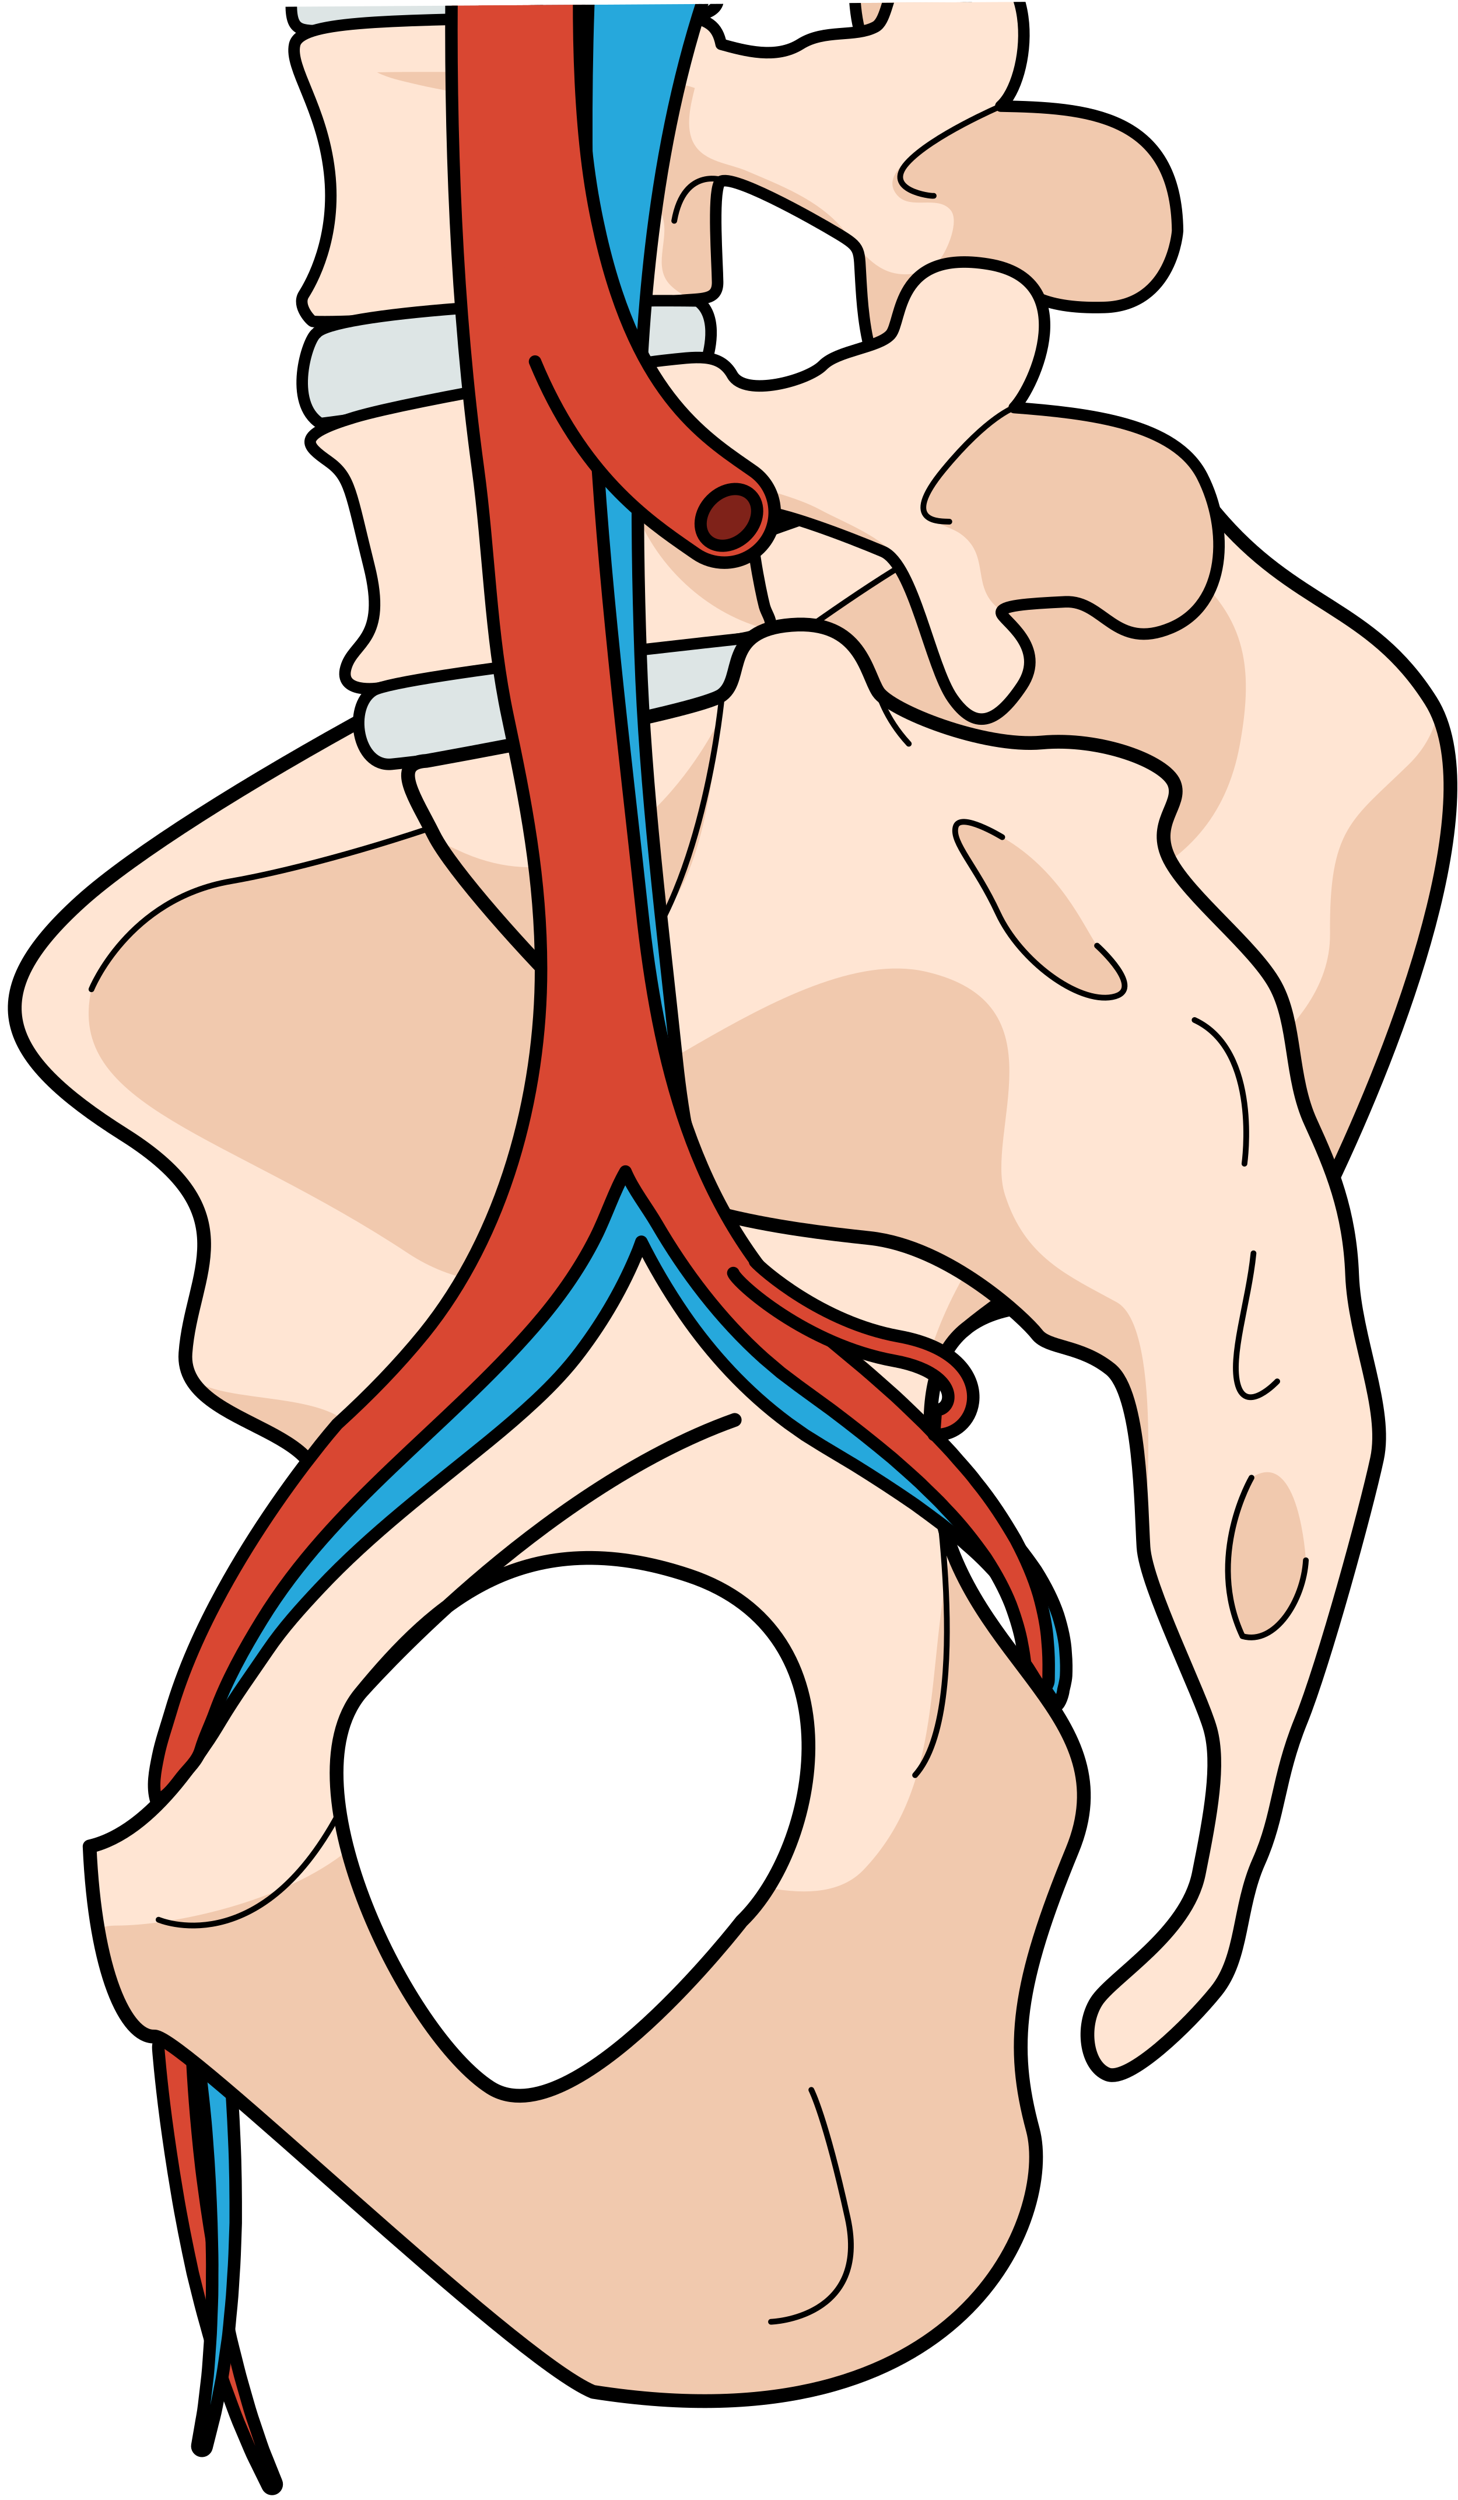 <?xml version="1.0" encoding="utf-8"?>
<!-- Generator: Adobe Illustrator 16.0.0, SVG Export Plug-In . SVG Version: 6.00 Build 0)  -->
<!DOCTYPE svg PUBLIC "-//W3C//DTD SVG 1.1//EN" "http://www.w3.org/Graphics/SVG/1.1/DTD/svg11.dtd">
<svg version="1.1" id="Layer_1" xmlns="http://www.w3.org/2000/svg" xmlns:xlink="http://www.w3.org/1999/xlink" x="0px" y="0px"
	 width="116.744px" height="200.063px" viewBox="0 0 116.744 200.063" enable-background="new 0 0 116.744 200.063"
	 xml:space="preserve">
<g>
	<g>
		<defs>
			<polygon id="SVGID_1_" points="0,214.093 116.773,213.32 116.773,-0.081 0,0.693 			"/>
		</defs>
		<clipPath id="SVGID_2_">
			<use xlink:href="#SVGID_1_"  overflow="visible"/>
		</clipPath>
		<g clip-path="url(#SVGID_2_)">
			<path fill="#D94732" stroke="#000000" stroke-miterlimit="10" d="M15.356,163.805c0,0.001,0.063,2.199,0.354,5.54
				c0.152,1.663,0.327,3.609,0.618,5.679c0.27,2.073,0.626,4.275,1.016,6.47c0.209,1.094,0.397,2.194,0.623,3.268
				c0.242,1.068,0.441,2.133,0.705,3.143c0.265,1.009,0.485,1.998,0.758,2.914c0.27,0.918,0.5,1.797,0.758,2.591
				c0.268,0.792,0.513,1.517,0.73,2.161c0.213,0.646,0.462,1.182,0.634,1.639c0.363,0.906,0.571,1.424,0.571,1.424l0.009,0.021
				c0.076,0.192-0.017,0.41-0.208,0.487c-0.183,0.073-0.389-0.009-0.476-0.183c0,0-0.25-0.509-0.688-1.398
				c-0.209-0.449-0.504-0.98-0.769-1.618c-0.271-0.637-0.574-1.354-0.907-2.138c-0.322-0.789-0.621-1.659-0.965-2.573
				c-0.353-0.911-0.621-1.903-0.955-2.914c-0.327-1.013-0.594-2.077-0.904-3.151c-0.294-1.077-0.549-2.181-0.829-3.281
				c-0.479-2.215-0.929-4.438-1.27-6.533c-0.357-2.095-0.642-4.057-0.869-5.743c-0.444-3.362-0.615-5.655-0.615-5.655v-0.01
				c-0.055-0.738,0.5-1.382,1.238-1.438c0.738-0.055,1.383,0.5,1.438,1.239C15.354,163.763,15.355,163.787,15.356,163.805z"/>
			<path fill="#26A8DC" stroke="#000000" stroke-miterlimit="10" d="M15.193,160.187c0,0,0.396,2.164,0.805,5.492
				c0.196,1.658,0.431,3.598,0.575,5.684c0.167,2.084,0.276,4.313,0.351,6.541c0.022,1.111,0.067,2.227,0.069,3.324
				c-0.015,1.096,0.012,2.179-0.038,3.221c-0.048,1.041-0.059,2.055-0.135,3.008c-0.072,0.953-0.116,1.861-0.203,2.691
				c-0.098,0.83-0.186,1.59-0.267,2.266c-0.074,0.676-0.205,1.252-0.279,1.734c-0.166,0.962-0.263,1.512-0.263,1.512l-0.005,0.023
				c-0.033,0.203,0.103,0.397,0.305,0.434c0.194,0.033,0.379-0.09,0.428-0.277c0,0,0.139-0.551,0.383-1.512
				c0.11-0.482,0.288-1.063,0.414-1.742c0.133-0.68,0.281-1.445,0.444-2.279c0.151-0.838,0.263-1.752,0.409-2.717
				c0.156-0.966,0.213-1.992,0.329-3.05c0.109-1.059,0.15-2.155,0.23-3.271c0.063-1.114,0.083-2.247,0.129-3.383
				c0.01-2.265-0.013-4.533-0.114-6.654c-0.086-2.123-0.215-4.102-0.344-5.799c-0.263-3.381-0.572-5.658-0.572-5.658l-0.002-0.01
				c-0.1-0.734-0.775-1.248-1.51-1.148c-0.733,0.1-1.249,0.775-1.148,1.51C15.187,160.146,15.19,160.169,15.193,160.187z"/>
			<g>
				<g>
					<g>
						<g>
							<path fill="#FFE5D3" d="M114.568,56.084c-4.859-7.688-10.869-7.429-17.229-15.054c-6.354-7.623-18.652-4.824-36.439,1.601
								c-17.786,6.427-46.086,21.974-54.417,29.49c-8.327,7.52-6.605,12.338,3.459,18.675c10.063,6.33,5.378,11.053,4.909,17.472
								c-0.476,6.425,14.554,5.763,9.623,13.508c0,0-7.241,23.652-17.3,25.98c0.445,10.14,2.932,15.301,5.18,15.207
								c2.258-0.104,28.607,25.705,35.128,28.435c29.94,4.707,37.014-14.294,35.217-20.985c-1.805-6.698-1.265-11.614,3.156-22.348
								c4.422-10.733-8.188-15.075-10.611-27.392c-2.42-12.317,1.168-16.237,9.076-16.206c7.905,0.028,16.644,1.901,22.161-9.632
								C111.996,83.302,119.423,63.778,114.568,56.084z M59.379,153.742c0,0-13.527,17.529-20.118,13.309
								c-6.582-4.229-16.494-24.123-10.417-31.539c6.073-7.42,13.318-13.762,26.307-9.437
								C68.925,130.658,65.519,147.827,59.379,153.742z"/>
						</g>
						<path fill="#F1C9AE" d="M23.361,125.033l0.188,0.033c0,0,5.786-4.618,5.171-9.441c-0.62-4.816-11.451-2.881-13.553-5.584l0,0
							c2.1,4.598,13.729,4.784,9.307,11.735C24.474,121.776,24.082,123.052,23.361,125.033z"/>
						<path fill="#F1C9AE" d="M112.809,61.165c-4.61,4.505-6.384,5.063-6.313,13.573c0.073,8.508-11.772,14.18-20.327,18.381
							c-8.559,4.203-11.621,14.9-11.621,14.9l1.134,0.354c1.521-2.823,4.47-3.921,8.638-3.905
							c7.905,0.028,16.644,1.901,22.161-9.632c5.288-11.059,12.319-29.441,8.621-37.726
							C114.809,58.454,114.14,59.858,112.809,61.165z"/>
						<path fill="#F1C9AE" d="M69.156,149.614c-1.712,1.798-4.43,2.053-7.645,1.448c-0.648,1.035-1.369,1.945-2.133,2.68
							c0,0-13.527,17.529-20.118,13.309c-4.038-2.598-9.33-11.093-11.41-18.985c-5.022,4.092-13.914,6.012-18.532,6.02
							c-0.516,0-1.009,0.08-1.484,0.224c0.985,5.801,2.821,8.723,4.52,8.655c2.258-0.104,28.607,25.705,35.128,28.435
							c29.94,4.707,37.014-14.294,35.217-20.985c-1.805-6.698-1.265-11.614,3.156-22.348c4-9.71-5.925-14.188-9.656-24.055
							C74.05,133.53,75.685,142.756,69.156,149.614z"/>
						
							<path fill="none" stroke="#000000" stroke-width="1.102" stroke-linecap="round" stroke-linejoin="round" stroke-miterlimit="10" d="
							M114.568,56.084c-4.859-7.688-10.869-7.429-17.229-15.054c-6.354-7.623-18.652-4.824-36.439,1.601
							c-17.786,6.427-46.086,21.974-54.417,29.49c-8.327,7.52-6.605,12.338,3.459,18.675c10.063,6.33,5.378,11.053,4.909,17.472
							c-0.476,6.425,14.554,5.763,9.623,13.508c0,0-7.241,23.652-17.3,25.98c0.445,10.14,2.932,15.301,5.18,15.207
							c2.258-0.104,28.607,25.705,35.128,28.435c29.94,4.707,37.014-14.294,35.217-20.985c-1.805-6.698-1.265-11.614,3.156-22.348
							c4.422-10.733-8.188-15.075-10.611-27.392c-2.42-12.317,1.168-16.237,9.076-16.206c7.905,0.028,16.644,1.901,22.161-9.632
							C111.996,83.302,119.423,63.778,114.568,56.084z M59.379,153.742c0,0-13.527,17.529-20.118,13.309
							c-6.582-4.229-16.494-24.123-10.417-31.539c6.073-7.42,13.318-13.762,26.307-9.437
							C68.925,130.658,65.519,147.827,59.379,153.742z M28.844,135.511c0,0,14.267-16.28,29.985-21.886 M77.107,106.533
							c0,0,9.703-8.332,16.802-8.152"/>
					</g>
					
						<path fill="none" stroke="#000000" stroke-width="0.46" stroke-linecap="round" stroke-linejoin="round" stroke-miterlimit="10" d="
						M12.699,153.618c0,0,7.991,3.456,14.41-8.472"/>
					<path fill="#F1C9AE" d="M7.323,79.164c0,0,2.893-7.221,11.162-8.647c8.265-1.429,27.85-7.128,39.047-15.138
						C68.73,47.372,79.236,39.323,86.11,40.683c2.885,0.576,5.987,2.514,8.271,4.268c5.359,4.11,6.062,8.229,4.897,14.624
						c-2.174,11.956-13.616,12.921-23.792,15.277c-3.824,0.887-7.56,1.3-11.171,3.057c-7.194,3.505-9.039,10.563-12.355,17.174
						c-3.563,7.104-12.141,9.929-19.285,5.207C18.159,90.689,5.211,88.595,7.323,79.164z"/>
					
						<path fill="none" stroke="#000000" stroke-width="0.46" stroke-linecap="round" stroke-linejoin="round" stroke-miterlimit="10" d="
						M7.323,79.164c0,0,2.893-7.221,11.162-8.647c8.265-1.429,27.85-7.128,39.047-15.138C68.73,47.372,79.236,39.323,86.11,40.683"
						/>
					
						<path fill="none" stroke="#000000" stroke-width="0.46" stroke-linecap="round" stroke-linejoin="round" stroke-miterlimit="10" d="
						M74.641,116.732c0,0,3.409,19.965-1.367,25.318"/>
					
						<path fill="none" stroke="#000000" stroke-width="0.46" stroke-linecap="round" stroke-linejoin="round" stroke-miterlimit="10" d="
						M61.735,185.793c0,0,7.914-0.238,6.139-8.317c-1.774-8.083-2.91-10.242-2.91-10.242"/>
				</g>
				<g>
					<path fill="#FFE5D3" d="M25.291-5.128c0,0-1.71-0.399-0.602-2.089c1.11-1.684,3.484-3.746,3.897-9.927
						c0.405-6.181-0.081-9.593,0.049-11.839c0.128-2.25,6.936-0.512,13.438,0.428c6.501,0.932,19.736,2.246,19.509,4.266
						c-0.229,2.016-1.265,1.504-0.766,2.099c0.502,0.589,5.246,1.425,7.939,0.672c2.692-0.747,4.538-0.526,5.937-2.31
						c1.399-1.785,4.043-4.62,8.494-1.603c4.453,3.015,0.112,9.93-0.827,10.609c5.153-0.384,16.979-0.163,16.186,7.859
						c-0.792,8.015-9.655,4.242-12.156,3.56c-2.497-0.675-7.565,1.178-9.034,3.295c0.223,2.945-2.522,5.641-6.223,5.189
						c-3.693-0.451-2.524-9.125-2.724-10.6C68.212-7,64.107-9.153,62.145-10.387c-1.96-1.24-4.026-3.218-3.981,0.332
						c0.038,3.557,0.705,4.722-2.352,4.916C52.758-4.942,31.949-5.458,25.291-5.128z"/>
					<path fill="#FFE5D3" d="M25.291-5.128c0,0-1.71-0.399-0.602-2.089c1.11-1.684,3.484-3.746,3.897-9.927
						c0.405-6.181-0.081-9.593,0.049-11.839c0.128-2.25,6.936-0.512,13.438,0.428c6.501,0.932,19.736,2.246,19.509,4.266
						c-0.229,2.016-1.265,1.504-0.766,2.099c0.502,0.589,5.246,1.425,7.939,0.672c2.692-0.747,4.538-0.526,5.937-2.31
						c1.399-1.785,4.043-4.62,8.494-1.603c4.453,3.015,0.112,9.93-0.827,10.609c5.153-0.384,16.979-0.163,16.186,7.859
						c-0.792,8.015-9.655,4.242-12.156,3.56c-2.497-0.675-7.565,1.178-9.034,3.295c0.223,2.945-2.522,5.641-6.223,5.189
						c-3.693-0.451-2.524-9.125-2.724-10.6C68.212-7,64.107-9.153,62.145-10.387c-1.96-1.24-4.026-3.218-3.981,0.332
						c0.038,3.557,0.705,4.722-2.352,4.916C52.758-4.942,31.949-5.458,25.291-5.128z"/>
					<path fill="#F1C9AE" d="M52.764-7.153c0.146-1.203,1.203-2.327,1.44-3.887c0.376-2.475-1.426-6.596-3.465-8.092
						c-1.733-1.27-3.91-1.676-5.968-2.074c-2.179-0.416-3.956-1.234-6.056-1.87c-1.216-0.374-2.865-0.604-3.85-1.352
						c1.967-1.243,7.409,0.669,9.436,1.074c3.697,0.729,7.392,1.401,11.071,2.216c1.367,0.301,4.919,0.52,3.92,2.195
						c-0.476,0.799-1.288,0.929-1.366,2.045c-0.06,0.896,0.229,1.455,1.004,1.958c1.46,0.954,3.702,0.989,5.322,1.666
						c1.737,0.737,1.966,1.676,2.492,3.243c0.473,1.417,3.595,8.824,5.654,5.965c1.685-2.337-1.03-5.098,1.321-7.343
						c1.568-1.502,4.104-2.088,6.161-2.644c1.327-0.357,2.627-0.83,3.983-0.854c0.884-0.011,1.757-0.031,2.636-0.006
						c1.931,0.061,3.874,0.258,5.743,0.745c3.533,0.921,6.704,3.163,6.302,7.203c-0.792,8.015-9.655,4.242-12.156,3.56
						c-2.497-0.675-7.565,1.178-9.034,3.295c0.223,2.945-2.522,5.641-6.223,5.189c-3.693-0.451-2.524-9.125-2.724-10.6
						C68.212-7,64.107-9.153,62.145-10.387c-1.96-1.24-4.026-3.218-3.981,0.332c0.038,3.557,0.705,4.722-2.352,4.916
						c-0.428,0.028-1.219,0.045-2.26,0.047C52.858-5.857,52.681-6.516,52.764-7.153z"/>
					
						<path fill="none" stroke="#000000" stroke-width="0.921" stroke-linecap="round" stroke-linejoin="round" stroke-miterlimit="10" d="
						M25.291-5.128c0,0-1.71-0.399-0.602-2.089c1.11-1.684,3.484-3.746,3.897-9.927c0.405-6.181-0.081-9.593,0.049-11.839
						c0.128-2.25,6.936-0.512,13.438,0.428c6.501,0.932,19.736,2.246,19.509,4.266c-0.229,2.016-1.265,1.504-0.766,2.099
						c0.502,0.589,5.246,1.425,7.939,0.672c2.692-0.747,4.538-0.526,5.937-2.31c1.399-1.785,4.043-4.62,8.494-1.603
						c4.453,3.015,0.112,9.93-0.827,10.609c5.153-0.384,16.979-0.163,16.186,7.859c-0.792,8.015-9.655,4.242-12.156,3.56
						c-2.497-0.675-7.565,1.178-9.034,3.295c0.223,2.945-2.522,5.641-6.223,5.189c-3.693-0.451-2.524-9.125-2.724-10.6
						C68.212-7,64.107-9.153,62.145-10.387c-1.96-1.24-4.026-3.218-3.981,0.332c0.038,3.557,0.705,4.722-2.352,4.916
						C52.758-4.942,31.949-5.458,25.291-5.128z"/>
					<path fill="#DDE5E5" d="M53.982,1.236c0,0,3.196,0.387,3.508-1.117c0.307-1.503,0.566-4.99-2.407-5.299
						c-2.969-0.307-27.345-0.114-29.379-0.005c-2.035,0.11-2.276,2.354-2.379,5.111c-0.097,2.756,0.708,2.462,2.785,2.579
						C28.194,2.626,53.982,1.236,53.982,1.236z"/>
					
						<path fill="none" stroke="#000000" stroke-width="0.921" stroke-linecap="round" stroke-linejoin="round" stroke-miterlimit="10" d="
						M53.982,1.236c0,0,3.196,0.387,3.508-1.117c0.307-1.503,0.566-4.99-2.407-5.299c-2.969-0.307-27.345-0.114-29.379-0.005
						c-2.035,0.11-2.276,2.354-2.379,5.111c-0.097,2.756,0.708,2.462,2.785,2.579C28.194,2.626,53.982,1.236,53.982,1.236z"/>
					<path fill="#FFE5D3" d="M25.063,25.724c-0.127-0.005-1.324-1.229-0.739-2.156s2.662-4.543,2.055-9.807
						C25.771,8.5,23.167,5.47,23.591,3.572c0.433-1.895,6.941-1.899,19.069-2.169c12.124-0.271,14.498-0.774,15.082,2.14
						c1.943,0.538,4.412,1.207,6.349-0.012c1.937-1.223,4.403-0.52,6.002-1.379c1.596-0.855,0.498-6.948,7.01-6.043
						c6.513,0.9,5.391,10.278,3.032,12.385c6.871,0.127,14.053,0.589,14.156,9.979c0,0-0.393,5.955-5.841,6.127
						c-5.451,0.168-6.528-1.6-6.528-1.6s-3.672-1.115-4.564,0.541c1.145,1.449,4.217,7.441-1.845,8.967
						c-6.058,1.523-6.411-7.355-6.58-9.975c-0.171-2.628,0.097-2.667-1.865-3.845c-1.959-1.178-8.915-5.094-9.464-4.058
						c-0.554,1.037-0.163,6.391-0.144,7.939c0.02,1.551-1.315,1.285-3.133,1.488C52.509,24.264,29.007,25.933,25.063,25.724z"/>
					<path fill="#F1C9AE" d="M53.075,17.414c-0.613-2.137-2.286-3.967-3.792-5.508c-1.847-1.902-4.167-3.202-6.759-3.619
						c-3.15-0.504-6.328-0.847-9.435-1.597c-0.997-0.241-1.982-0.438-2.903-0.902c3.011-0.062,6.091-0.021,9.129-0.014
						c3.056,0.011,6.094,0.356,9.143,0.543c2.263,0.146,5.016-0.016,7.175,0.724c-0.332,1.35-0.81,3.201-0.046,4.497
						c0.848,1.433,2.781,1.535,4.179,2.132c2.722,1.162,5.679,2.281,7.646,4.563c1.142,1.32,2.211,3.068,3.977,3.57
						c1.318,0.373,2.957,0.051,3.84-1.012c0.616-0.74,1.642-3.13,0.864-4.007c-1.052-1.185-3.156,0.033-4.218-1.126
						c-1.88-2.061,3.075-4.25,4.367-5.112c1.305-0.871,2.784-1.618,4.323-2.042c6.741,0.138,13.625,0.771,13.726,9.969
						c0,0-0.393,5.955-5.841,6.127c-5.451,0.168-6.528-1.6-6.528-1.6s-3.672-1.115-4.564,0.541c1.145,1.449,4.217,7.441-1.845,8.967
						c-6.058,1.523-6.411-7.355-6.58-9.975c-0.171-2.628,0.097-2.667-1.865-3.845c-1.959-1.178-8.915-5.094-9.464-4.058
						c-0.554,1.037-0.163,6.391-0.144,7.939c0.015,1.222-0.814,1.313-2.053,1.398c-0.62-0.285-1.184-0.636-1.652-1.072
						C52.175,21.413,53.601,19.25,53.075,17.414z"/>
					
						<path fill="none" stroke="#000000" stroke-width="0.921" stroke-linecap="round" stroke-linejoin="round" stroke-miterlimit="10" d="
						M25.063,25.724c-0.127-0.005-1.324-1.229-0.739-2.156s2.662-4.543,2.055-9.807C25.771,8.5,23.167,5.47,23.591,3.572
						c0.433-1.895,6.941-1.899,19.069-2.169c12.124-0.271,14.498-0.774,15.082,2.14c1.943,0.538,4.412,1.207,6.349-0.012
						c1.937-1.223,4.403-0.52,6.002-1.379c1.596-0.855,0.498-6.948,7.01-6.043c6.513,0.9,5.391,10.278,3.032,12.385
						c6.871,0.127,14.053,0.589,14.156,9.979c0,0-0.393,5.955-5.841,6.127c-5.451,0.168-6.528-1.6-6.528-1.6
						s-3.672-1.115-4.564,0.541c1.145,1.449,4.217,7.441-1.845,8.967c-6.058,1.523-6.411-7.355-6.58-9.975
						c-0.171-2.628,0.097-2.667-1.865-3.845c-1.959-1.178-8.915-5.094-9.464-4.058c-0.554,1.037-0.163,6.391-0.144,7.939
						c0.02,1.551-1.315,1.285-3.133,1.488C52.509,24.264,29.007,25.933,25.063,25.724z"/>
					<path fill="#DDE5E5" d="M56.641,28.613c0,0,1.031-3.257-0.764-4.531c-11.779-0.189-29.012,0.704-30.228,2.341
						c-0.731,0.495-2.62,5.823,0.011,7.47C34.896,32.756,56.641,28.613,56.641,28.613z"/>
					
						<path fill="none" stroke="#000000" stroke-width="0.921" stroke-linecap="round" stroke-linejoin="round" stroke-miterlimit="10" d="
						M56.641,28.613c0,0,1.031-3.257-0.764-4.531c-11.779-0.189-29.326,0.955-30.547,2.588c-0.729,0.495-2.301,5.576,0.33,7.223
						C34.896,32.756,56.641,28.613,56.641,28.613z"/>
					<path fill="#FFE5D3" d="M30.454,55.034c-0.233,0.073-3.358,0.488-2.756-1.61c0.596-2.1,3.345-2.157,1.858-8.111
						c-1.489-5.955-1.475-7.125-3.271-8.402c-1.794-1.273-2.71-2.072,2.069-3.508c4.773-1.435,22.119-4.283,24.751-4.562
						c2.627-0.274,4.511-0.658,5.529,1.16c1.016,1.819,6.058,0.449,7.249-0.763c1.185-1.212,4.449-1.396,5.42-2.465
						c0.964-1.069,0.34-6.865,7.841-5.636c7.507,1.226,3.716,9.761,2.068,11.479c6.056,0.454,12.893,1.269,15.054,5.499
						c2.158,4.23,1.977,10.248-2.504,12.129c-4.481,1.879-5.37-2.227-8.471-2.086c-3.102,0.148-5.192,0.297-5.118,0.885
						c0.073,0.595,3.736,2.717,1.643,5.854c-2.102,3.136-3.78,3.518-5.554,0.967c-1.775-2.553-3.121-10.687-5.572-11.735
						c-2.448-1.041-9.81-3.915-10.336-3.041c-0.534,0.875,0.551,6.273,0.855,7.41c0.309,1.14,1.602,1.962-1.933,2.618
						C55.745,51.759,30.454,55.034,30.454,55.034z"/>
					<g>
						<path fill="#F1C9AE" d="M55.288,47.094c-2.058-1.785-3.655-4.095-4.554-6.632c-0.389-1.105-0.515-3.279-1.833-3.646
							c-2.282-0.626-4.937-0.034-7.246-0.62c-0.423-0.106-1.639-0.205-1.658-0.678c-0.036-0.983,4.75-0.754,5.291-0.846
							c2.343-0.375,4.568-0.781,6.95-0.436c1.428,0.207,2.518,1.057,3.609,1.917c0.774,0.615,1.588,1.204,2.439,1.716
							c2.296,1.369,5.07,1.657,7.459,2.957c1.711,0.932,5.288,2.271,6.243,4.137c0.158,0.301,0.233,0.594,0.244,0.874
							c-0.47-0.844-0.976-1.469-1.542-1.71c-2.448-1.041-9.81-3.915-10.336-3.041c-0.534,0.875,0.551,6.273,0.855,7.41
							c0.203,0.742,0.823,1.35,0.247,1.865c-0.01-0.004-0.023-0.004-0.037-0.01C59.144,49.772,57.05,48.625,55.288,47.094z"/>
						<path fill="#F1C9AE" d="M85.293,48.158c-2.896,0.135-4.905,0.272-5.102,0.773c-0.195-0.177-0.388-0.354-0.561-0.524
							c-1.753-1.738-0.419-4.056-2.727-5.695c-0.812-0.573-2.144-0.741-2.65-1.681c-0.099-0.177-0.155-0.355-0.191-0.534
							c-0.239-1.251,0.913-2.468,1.776-3.252c1.956-1.776,3.843-3.913,5.865-5.578c0.13-0.104,0.257-0.197,0.381-0.29
							c-0.306,0.545-0.615,0.975-0.871,1.239c6.056,0.454,12.893,1.269,15.054,5.499c2.158,4.23,1.977,10.248-2.504,12.129
							C89.282,52.123,88.394,48.017,85.293,48.158z"/>
					</g>
					
						<path fill="none" stroke="#000000" stroke-width="0.921" stroke-linecap="round" stroke-linejoin="round" stroke-miterlimit="10" d="
						M30.454,55.034c-0.233,0.073-3.358,0.488-2.756-1.61c0.596-2.1,3.345-2.157,1.858-8.111c-1.489-5.955-1.475-7.125-3.271-8.402
						c-1.794-1.273-2.71-2.072,2.069-3.508c4.773-1.435,22.119-4.283,24.751-4.562c2.627-0.274,4.511-0.658,5.529,1.16
						c1.016,1.819,6.058,0.449,7.249-0.763c1.185-1.212,4.449-1.396,5.42-2.465c0.964-1.069,0.34-6.865,7.841-5.636
						c7.507,1.226,3.716,9.761,2.068,11.479c6.056,0.454,12.893,1.269,15.054,5.499c2.158,4.23,1.977,10.248-2.504,12.129
						c-4.481,1.879-5.37-2.227-8.471-2.086c-3.102,0.148-5.192,0.297-5.118,0.885c0.073,0.595,3.736,2.717,1.643,5.854
						c-2.102,3.136-3.78,3.518-5.554,0.967c-1.775-2.553-3.121-10.687-5.572-11.735c-2.448-1.041-9.81-3.915-10.336-3.041
						c-0.534,0.875,0.551,6.273,0.855,7.41c0.309,1.14,1.602,1.962-1.933,2.618C55.745,51.759,30.454,55.034,30.454,55.034z"/>
					<path fill="#DDE5E5" d="M60.916,50.94c0,0-28.982,3.043-31.027,4.317c-2.053,1.268-1.313,6.168,1.477,5.895
						c2.786-0.265,23.73-2.864,28.943-5.396C65.516,53.226,60.916,50.94,60.916,50.94z"/>
					
						<path fill="none" stroke="#000000" stroke-width="0.921" stroke-linecap="round" stroke-linejoin="round" stroke-miterlimit="10" d="
						M60.916,50.94c0,0-28.982,3.043-31.027,4.317c-2.053,1.268-1.313,6.168,1.477,5.895c2.786-0.265,23.73-2.864,28.943-5.396
						C65.516,53.226,60.916,50.94,60.916,50.94z"/>
					<path fill="#FFE5D3" d="M34.151,60.887c0,0,21.83-3.882,23.663-5.275c1.842-1.388-0.022-5.177,5.553-5.606
						c5.57-0.426,5.966,3.863,6.951,5.36c0.981,1.495,8.435,4.479,13.106,4.05c4.665-0.428,9.89,1.519,10.594,3.268
						c0.697,1.748-1.887,3.15-0.354,6.117c1.541,2.972,6.76,6.947,8.449,10.031c1.69,3.083,1.182,7.38,2.846,10.992
						c1.661,3.618,3.115,7.113,3.307,12.191c0.19,5.078,2.862,10.672,1.991,14.735c-0.872,4.058-4.243,16.403-6.104,20.987
						c-1.858,4.594-1.709,7.535-3.356,11.227c-1.652,3.698-1.235,7.668-3.42,10.372c-2.182,2.703-6.979,7.337-8.699,6.654
						c-1.725-0.683-2.122-3.854-0.897-5.812c1.231-1.959,7.241-5.404,8.211-10.26c0.974-4.852,1.674-8.76,0.927-11.522
						c-0.753-2.763-5.166-11.497-5.361-14.603c-0.196-3.105-0.212-12.285-2.655-14.236c-2.456-1.954-4.982-1.619-5.873-2.791
						c-0.895-1.169-7.018-7.016-13.433-7.695c-6.419-0.687-18.715-2.129-22.611-7.688c-3.899-5.557-2.307-7.279-0.608-10.918
						C42.284,76.5,36.112,69.587,34.723,66.788C33.335,63.986,31.21,61.036,34.151,60.887z"/>
					<path fill="#F1C9AE" d="M34.998,67.286c0.511,0.221,1.034,0.448,1.588,0.711c12.986,6.181,20.896-10.181,20.896-10.181
						s-0.506,10.525-4.023,14.927c-3.521,4.403-7.082,7.724-8.719,14.241c1.576,5.553,18.373-11.758,29.388-9.231
						c11.017,2.532,4.72,12.787,6.336,17.846c1.614,5.061,5.075,6.482,8.953,8.606c3.88,2.125,2.141,19.59,2.141,19.59
						c-0.196-3.105-0.212-12.285-2.655-14.236c-2.456-1.954-4.982-1.619-5.873-2.791c-0.895-1.169-7.018-7.016-13.433-7.695
						c-6.419-0.687-18.715-2.129-22.611-7.688c-3.899-5.557-2.307-7.279-0.608-10.918C42.505,76.72,36.787,70.342,34.998,67.286z"/>
					
						<path fill="none" stroke="#000000" stroke-width="1.102" stroke-linecap="round" stroke-linejoin="round" stroke-miterlimit="10" d="
						M34.151,60.887c0,0,21.83-3.882,23.663-5.275c1.842-1.388-0.022-5.177,5.553-5.606c5.57-0.426,5.966,3.863,6.951,5.36
						c0.981,1.495,8.435,4.479,13.106,4.05c4.665-0.428,9.89,1.519,10.594,3.268c0.697,1.748-1.887,3.15-0.354,6.117
						c1.541,2.972,6.76,6.947,8.449,10.031c1.69,3.083,1.182,7.38,2.846,10.992c1.661,3.618,3.115,7.113,3.307,12.191
						c0.19,5.078,2.862,10.672,1.991,14.735c-0.872,4.058-4.243,16.403-6.104,20.987c-1.858,4.594-1.709,7.535-3.356,11.227
						c-1.652,3.698-1.235,7.668-3.42,10.372c-2.182,2.703-6.979,7.337-8.699,6.654c-1.725-0.683-2.122-3.854-0.897-5.812
						c1.231-1.959,7.241-5.404,8.211-10.26c0.974-4.852,1.674-8.76,0.927-11.522c-0.753-2.763-5.166-11.497-5.361-14.603
						c-0.196-3.105-0.212-12.285-2.655-14.236c-2.456-1.954-4.982-1.619-5.873-2.791c-0.895-1.169-7.018-7.016-13.433-7.695
						c-6.419-0.687-18.715-2.129-22.611-7.688c-3.899-5.557-2.307-7.279-0.608-10.918C42.284,76.5,36.112,69.587,34.723,66.788
						C33.335,63.986,31.21,61.036,34.151,60.887z"/>
					<path fill="#F1C9AE" d="M100.209,118.248c0,0-3.711,6.322-0.722,12.683c2.622,0.749,4.894-2.906,5.075-6.074
						C104.563,124.856,104.049,115.712,100.209,118.248z"/>
					
						<path fill="none" stroke="#000000" stroke-width="0.46" stroke-linecap="round" stroke-linejoin="round" stroke-miterlimit="10" d="
						M100.209,118.248c0,0-3.711,6.322-0.722,12.683c2.622,0.749,4.894-2.906,5.075-6.074"/>
					<path fill="#F1C9AE" d="M80.251,66.99c0,0-3.406-2.086-3.733-0.813c-0.33,1.27,1.626,3.101,3.391,6.897
						c1.765,3.796,6.38,7.241,9.156,6.71c2.785-0.527-1.222-4.11-1.222-4.11C86.773,74.148,84.932,69.696,80.251,66.99z"/>
					
						<path fill="none" stroke="#000000" stroke-width="0.46" stroke-linecap="round" stroke-linejoin="round" stroke-miterlimit="10" d="
						M87.843,75.674c0,0,4.007,3.583,1.222,4.11c-2.776,0.531-7.392-2.914-9.156-6.71c-1.765-3.797-3.721-5.628-3.391-6.897
						c0.327-1.273,3.733,0.813,3.733,0.813"/>
					
						<path fill="none" stroke="#000000" stroke-width="0.46" stroke-linecap="round" stroke-linejoin="round" stroke-miterlimit="10" d="
						M70.318,55.366c0,0,0.506,2.06,2.449,4.152"/>
					
						<path fill="none" stroke="#000000" stroke-width="0.46" stroke-linecap="round" stroke-linejoin="round" stroke-miterlimit="10" d="
						M57.814,55.612c0,0-1.33,15.12-7.485,22.067"/>
					
						<path fill="none" stroke="#000000" stroke-width="0.46" stroke-linecap="round" stroke-linejoin="round" stroke-miterlimit="10" d="
						M102.269,110.539c0,0-2.429,2.612-3.134,0.342c-0.701-2.277,0.839-6.657,1.234-10.591"/>
					
						<path fill="none" stroke="#000000" stroke-width="0.46" stroke-linecap="round" stroke-linejoin="round" stroke-miterlimit="10" d="
						M99.645,93.119c0,0,1.312-9.033-3.994-11.495"/>
					
						<path fill="none" stroke="#000000" stroke-width="0.46" stroke-linecap="round" stroke-linejoin="round" stroke-miterlimit="10" d="
						M58.03,14.458c0,0-3.249-1.264-4.043,3.213"/>
					
						<path fill="none" stroke="#000000" stroke-width="0.46" stroke-linecap="round" stroke-linejoin="round" stroke-miterlimit="10" d="
						M80.135,8.494c0,0-5.577,2.393-7.516,4.566c-1.936,2.174,1.937,2.665,2.142,2.61"/>
					
						<path fill="none" stroke="#000000" stroke-width="0.46" stroke-linecap="round" stroke-linejoin="round" stroke-miterlimit="10" d="
						M81.214,32.616c0,0-2.109,0.678-5.665,4.987c-3.56,4.317-0.232,4.104,0.465,4.141"/>
					
						<path fill="none" stroke="#000000" stroke-width="0.46" stroke-linecap="round" stroke-linejoin="round" stroke-miterlimit="10" d="
						M60.355,41.087c0,0-3.575-0.274-4.01,3.008"/>
				</g>
			</g>
			<path fill="#26A8DC" stroke="#000000" stroke-linecap="round" stroke-linejoin="round" stroke-miterlimit="10" d="
				M84.724,129.242c-0.374-1.121-0.976-2.332-1.768-3.592c-0.844-1.225-1.832-2.523-3.05-3.762c-0.574-0.65-1.261-1.232-1.914-1.875
				c-0.681-0.613-1.394-1.225-2.122-1.846c-0.753-0.596-1.502-1.215-2.295-1.816c-0.807-0.586-1.628-1.201-2.452-1.781
				c-0.83-0.57-1.667-1.145-2.507-1.723l-1.15-0.811l-1.108-0.856c-8.652-7-11.162-16.714-12.175-26.338
				c-1.13-10.755-2.527-21.655-2.891-32.452c-0.373-11.123-0.437-23.166,1.129-34.849c0.913-6.82,2.383-13.52,4.673-19.841
				c0.373-1.033,0.864-2.147,1.315-3.294H44.037c-0.02,0.103-0.035,0.207-0.055,0.309c-3.11,15.788-4.978,41.171-2.131,61.485
				c0.764,5.457,0.683,10.772,1.942,16.151c1.296,5.529,2.36,10.525,2.205,16.32c-0.222,8.255-3.471,17.241-10.057,23.647
				c-2.104,2.033-4.443,3.938-6.929,5.733l-0.159,0.114l-0.046,0.041c-0.494,0.449-0.913,0.855-1.354,1.287l-1.277,1.287
				c-0.835,0.865-1.646,1.744-2.432,2.637c-1.571,1.785-3.045,3.629-4.394,5.539s-2.554,3.896-3.543,5.967
				c-0.24,0.52-0.485,1.038-0.692,1.57c-0.22,0.527-0.41,1.064-0.595,1.603c-0.195,0.568-1.362,3.931,0.231,3.478
				c0.588-0.166,1.299-1.379,1.637-1.852c0.471-0.657,0.891-1.35,1.307-2.043c1.174-1.955,2.489-3.762,3.754-5.625
				c1.207-1.777,2.66-3.378,4.128-4.942c4.133-4.407,8.893-7.968,13.555-11.777c1.294-1.057,2.565-2.142,3.785-3.283
				c1.287-1.206,2.508-2.489,3.564-3.903c1.901-2.522,3.462-5.236,4.606-8.054c0.1-0.24,0.177-0.485,0.269-0.727
				c0.938,1.872,2.08,3.854,3.463,5.86c2.105,3.045,4.856,6.121,8.317,8.678l1.326,0.932l1.394,0.865
				c0.871,0.521,1.737,1.041,2.599,1.556c1.674,1.039,3.27,2.079,4.804,3.137c0.742,0.54,1.473,1.071,2.171,1.604
				c0.66,0.553,1.365,1.065,1.951,1.617c1.26,1.063,2.269,2.164,3.153,3.204c0.823,1.063,1.473,2.087,1.908,3.039
				c0.414,0.958,0.698,1.821,0.835,2.558c0.108,0.493-0.364,1.547-0.322,1.9c0.355,0.402,0.485,0.553,0.822,0.975
				c0.113,0.143,0.701,1.05,0.822,1.188c0.288-0.115,0.536-0.975,0.548-1.248c0,0,0.198-0.717,0.218-1.15
				c0.018-0.431,0.032-1.074-0.043-1.895C85.279,131.365,85.076,130.365,84.724,129.242z"/>
			<path fill="#D94732" d="M83.189,127.628c-0.406-1.383-1.042-2.879-1.869-4.434c-0.878-1.513-1.903-3.117-3.155-4.646
				c-0.593-0.803-1.296-1.521-1.967-2.316c-0.698-0.757-1.429-1.513-2.175-2.279c-0.77-0.735-1.535-1.5-2.346-2.244
				c-0.823-0.723-1.661-1.482-2.502-2.199c-0.847-0.705-1.699-1.414-2.556-2.127l-1.173-1.001l-1.133-1.058
				c-8.85-8.646-11.633-20.643-12.916-32.529c-1.433-13.282-3.137-26.746-3.804-40.08c-0.687-13.737-1.089-28.61,0.147-43.039
				c0.722-8.424,2.003-16.697,4.114-24.504c0.345-1.276,0.805-2.652,1.223-4.068H38.707c-0.017,0.126-0.029,0.256-0.046,0.381
				c-2.666,19.5-3.818,50.848-0.4,75.938c0.918,6.739,0.986,13.305,2.397,19.947c1.451,6.829,2.656,12.999,2.664,20.156
				c0.011,10.195-2.985,21.293-9.391,29.205c-2.046,2.512-4.333,4.863-6.768,7.081l-0.155,0.142l-0.045,0.051
				c-0.481,0.555-0.89,1.057-1.317,1.59l-1.241,1.59c-0.811,1.068-1.597,2.154-2.357,3.256c-1.521,2.205-2.943,4.482-4.237,6.842
				c-1.691,3.083-3.155,6.319-4.145,9.699c-0.348,1.186-0.766,2.35-1.01,3.563c-0.232,1.158-0.496,2.396-0.14,3.566
				c0.876-0.331,1.466-1.207,2.021-1.913c0.588-0.749,1.256-1.262,1.533-2.198c0.304-1.023,0.782-1.975,1.15-2.989
				c0.926-2.556,2.319-5.047,3.739-7.361c5.714-9.313,14.772-15.363,21.823-23.483c1.904-2.192,3.605-4.567,4.911-7.167
				c0.857-1.706,1.521-3.766,2.389-5.252c0.648,1.502,1.706,2.818,2.528,4.229c2.19,3.76,5.028,7.56,8.562,10.719l1.353,1.148
				l1.418,1.069c0.886,0.644,1.767,1.285,2.642,1.921c1.703,1.283,3.328,2.568,4.893,3.875c0.757,0.666,1.503,1.322,2.216,1.98
				c0.676,0.683,1.396,1.316,1.997,1.998c1.289,1.313,2.329,2.672,3.243,3.957c0.854,1.313,1.531,2.576,1.994,3.754
				c0.44,1.183,0.749,2.249,0.906,3.158c0.122,0.609,0.195,1.133,0.247,1.568c0.366,0.497,0.661,1.047,1.01,1.566
				c0.118,0.176,0.253,0.337,0.378,0.506c0.285-0.141,0.487-0.426,0.491-0.765c0,0,0.002-0.285,0.009-0.819
				c0.006-0.533,0.002-1.327-0.096-2.342C83.805,130.251,83.573,129.017,83.189,127.628z"/>
			<path fill="none" stroke="#000000" stroke-linecap="round" stroke-linejoin="round" stroke-miterlimit="10" d="M83.189,127.628
				c-0.406-1.383-1.042-2.879-1.869-4.434c-0.878-1.513-1.903-3.117-3.155-4.646c-0.593-0.803-1.296-1.521-1.967-2.316
				c-0.698-0.757-1.429-1.513-2.175-2.279c-0.77-0.735-1.535-1.5-2.346-2.244c-0.823-0.723-1.661-1.482-2.502-2.199
				c-0.847-0.705-1.699-1.414-2.556-2.127l-1.173-1.001l-1.133-1.058c-8.85-8.646-11.633-20.643-12.916-32.529
				c-1.433-13.282-3.137-26.746-3.804-40.08c-0.687-13.737-1.089-28.61,0.147-43.039c0.722-8.424,2.003-16.697,4.114-24.504
				c0.345-1.276,0.805-2.652,1.223-4.068H38.707c-0.017,0.126-0.029,0.256-0.046,0.381c-2.666,19.5-3.818,50.848-0.4,75.938
				c0.918,6.739,0.986,13.305,2.397,19.947c1.451,6.829,2.656,12.999,2.664,20.156c0.011,10.195-2.985,21.293-9.391,29.205
				c-2.046,2.512-4.333,4.863-6.768,7.081l-0.155,0.142l-0.045,0.051c-0.481,0.555-0.89,1.057-1.317,1.59l-1.241,1.59
				c-0.811,1.068-1.597,2.154-2.357,3.256c-1.521,2.205-2.943,4.482-4.237,6.842c-1.691,3.083-3.155,6.319-4.145,9.699
				c-0.348,1.186-0.766,2.35-1.01,3.563c-0.232,1.158-0.496,2.396-0.14,3.566c0.876-0.331,1.466-1.207,2.021-1.913
				c0.588-0.749,1.256-1.262,1.533-2.198c0.304-1.023,0.782-1.975,1.15-2.989c0.926-2.556,2.319-5.047,3.739-7.361
				c5.714-9.313,14.772-15.363,21.823-23.483c1.904-2.192,3.605-4.567,4.911-7.167c0.857-1.706,1.521-3.766,2.389-5.252
				c0.648,1.502,1.706,2.818,2.528,4.229c2.19,3.76,5.028,7.56,8.562,10.719l1.353,1.148l1.418,1.069
				c0.886,0.644,1.767,1.285,2.642,1.921c1.703,1.283,3.328,2.568,4.893,3.875c0.757,0.666,1.503,1.322,2.216,1.98
				c0.676,0.683,1.396,1.316,1.997,1.998c1.289,1.313,2.329,2.672,3.243,3.957c0.854,1.313,1.531,2.576,1.994,3.754
				c0.44,1.183,0.749,2.249,0.906,3.158c0.122,0.609,0.195,1.133,0.247,1.568c0.366,0.497,0.661,1.047,1.01,1.566
				c0.118,0.176,0.253,0.337,0.378,0.506c0.285-0.141,0.487-0.426,0.491-0.765c0,0,0.002-0.285,0.009-0.819
				c0.006-0.533,0.002-1.327-0.096-2.342C83.805,130.251,83.573,129.017,83.189,127.628z"/>
			<path fill="#D94732" d="M75.015,114.818c-0.077,0-0.154-0.002-0.232-0.008l0.154-1.994c0.551,0.043,0.924-0.402,0.983-0.866
				c0.142-1.105-1.136-2.479-4.31-3.053c-7.048-1.274-12.645-6.271-12.895-7.026l1.898-0.629l-0.949,0.314l0.797-0.6
				c0.518,0.604,5.359,4.861,11.504,5.973c4.772,0.863,6.182,3.381,5.938,5.275C77.707,113.731,76.485,114.818,75.015,114.818z"/>
			<path fill="none" stroke="#000000" stroke-linecap="round" stroke-linejoin="round" stroke-miterlimit="10" d="M60.462,100.957
				c0.518,0.604,5.359,4.861,11.504,5.973c4.772,0.863,6.182,3.381,5.938,5.275c-0.196,1.526-1.418,2.613-2.889,2.613
				c-0.077,0-0.154-0.002-0.232-0.008l0.154-1.994c0.551,0.043,0.924-0.402,0.983-0.866c0.142-1.105-1.136-2.479-4.31-3.053
				c-7.048-1.274-12.645-6.271-12.895-7.026"/>
			<path fill="#D94732" d="M58.003,45.023c-0.792,0-1.593-0.233-2.293-0.721l-0.466-0.322c-4.602-3.18-12.303-8.503-15.594-26.186
				c-3.176-17.073,0.302-43.16,0.452-44.262c0.298-2.202,2.319-3.744,4.527-3.445c2.201,0.298,3.744,2.324,3.445,4.526
				c-0.034,0.257-3.452,25.915-0.515,41.708c2.685,14.422,8.218,18.246,12.259,21.039l0.484,0.336
				c1.824,1.268,2.274,3.775,1.006,5.6C60.528,44.42,59.276,45.023,58.003,45.023z"/>
			<path fill="none" stroke="#000000" stroke-linecap="round" stroke-linejoin="round" stroke-miterlimit="10" d="M40.103-26.467
				c0.298-2.202,2.319-3.744,4.527-3.445c2.201,0.298,3.744,2.324,3.445,4.526c-0.034,0.257-3.452,25.915-0.515,41.708
				c2.685,14.422,8.218,18.246,12.259,21.039l0.484,0.336c1.824,1.268,2.274,3.775,1.006,5.6c-0.781,1.124-2.033,1.727-3.307,1.727
				c-0.792,0-1.593-0.233-2.293-0.721l-0.466-0.322c-3.446-2.382-8.633-5.966-12.401-15.046"/>
			
				<ellipse transform="matrix(0.701 -0.713 0.713 0.701 -12.056 54.012)" fill="#7F2219" stroke="#000000" stroke-width="0.975" stroke-miterlimit="10" cx="58.368" cy="41.379" rx="2.512" ry="1.994"/>
		</g>
	</g>
</g>
</svg>
